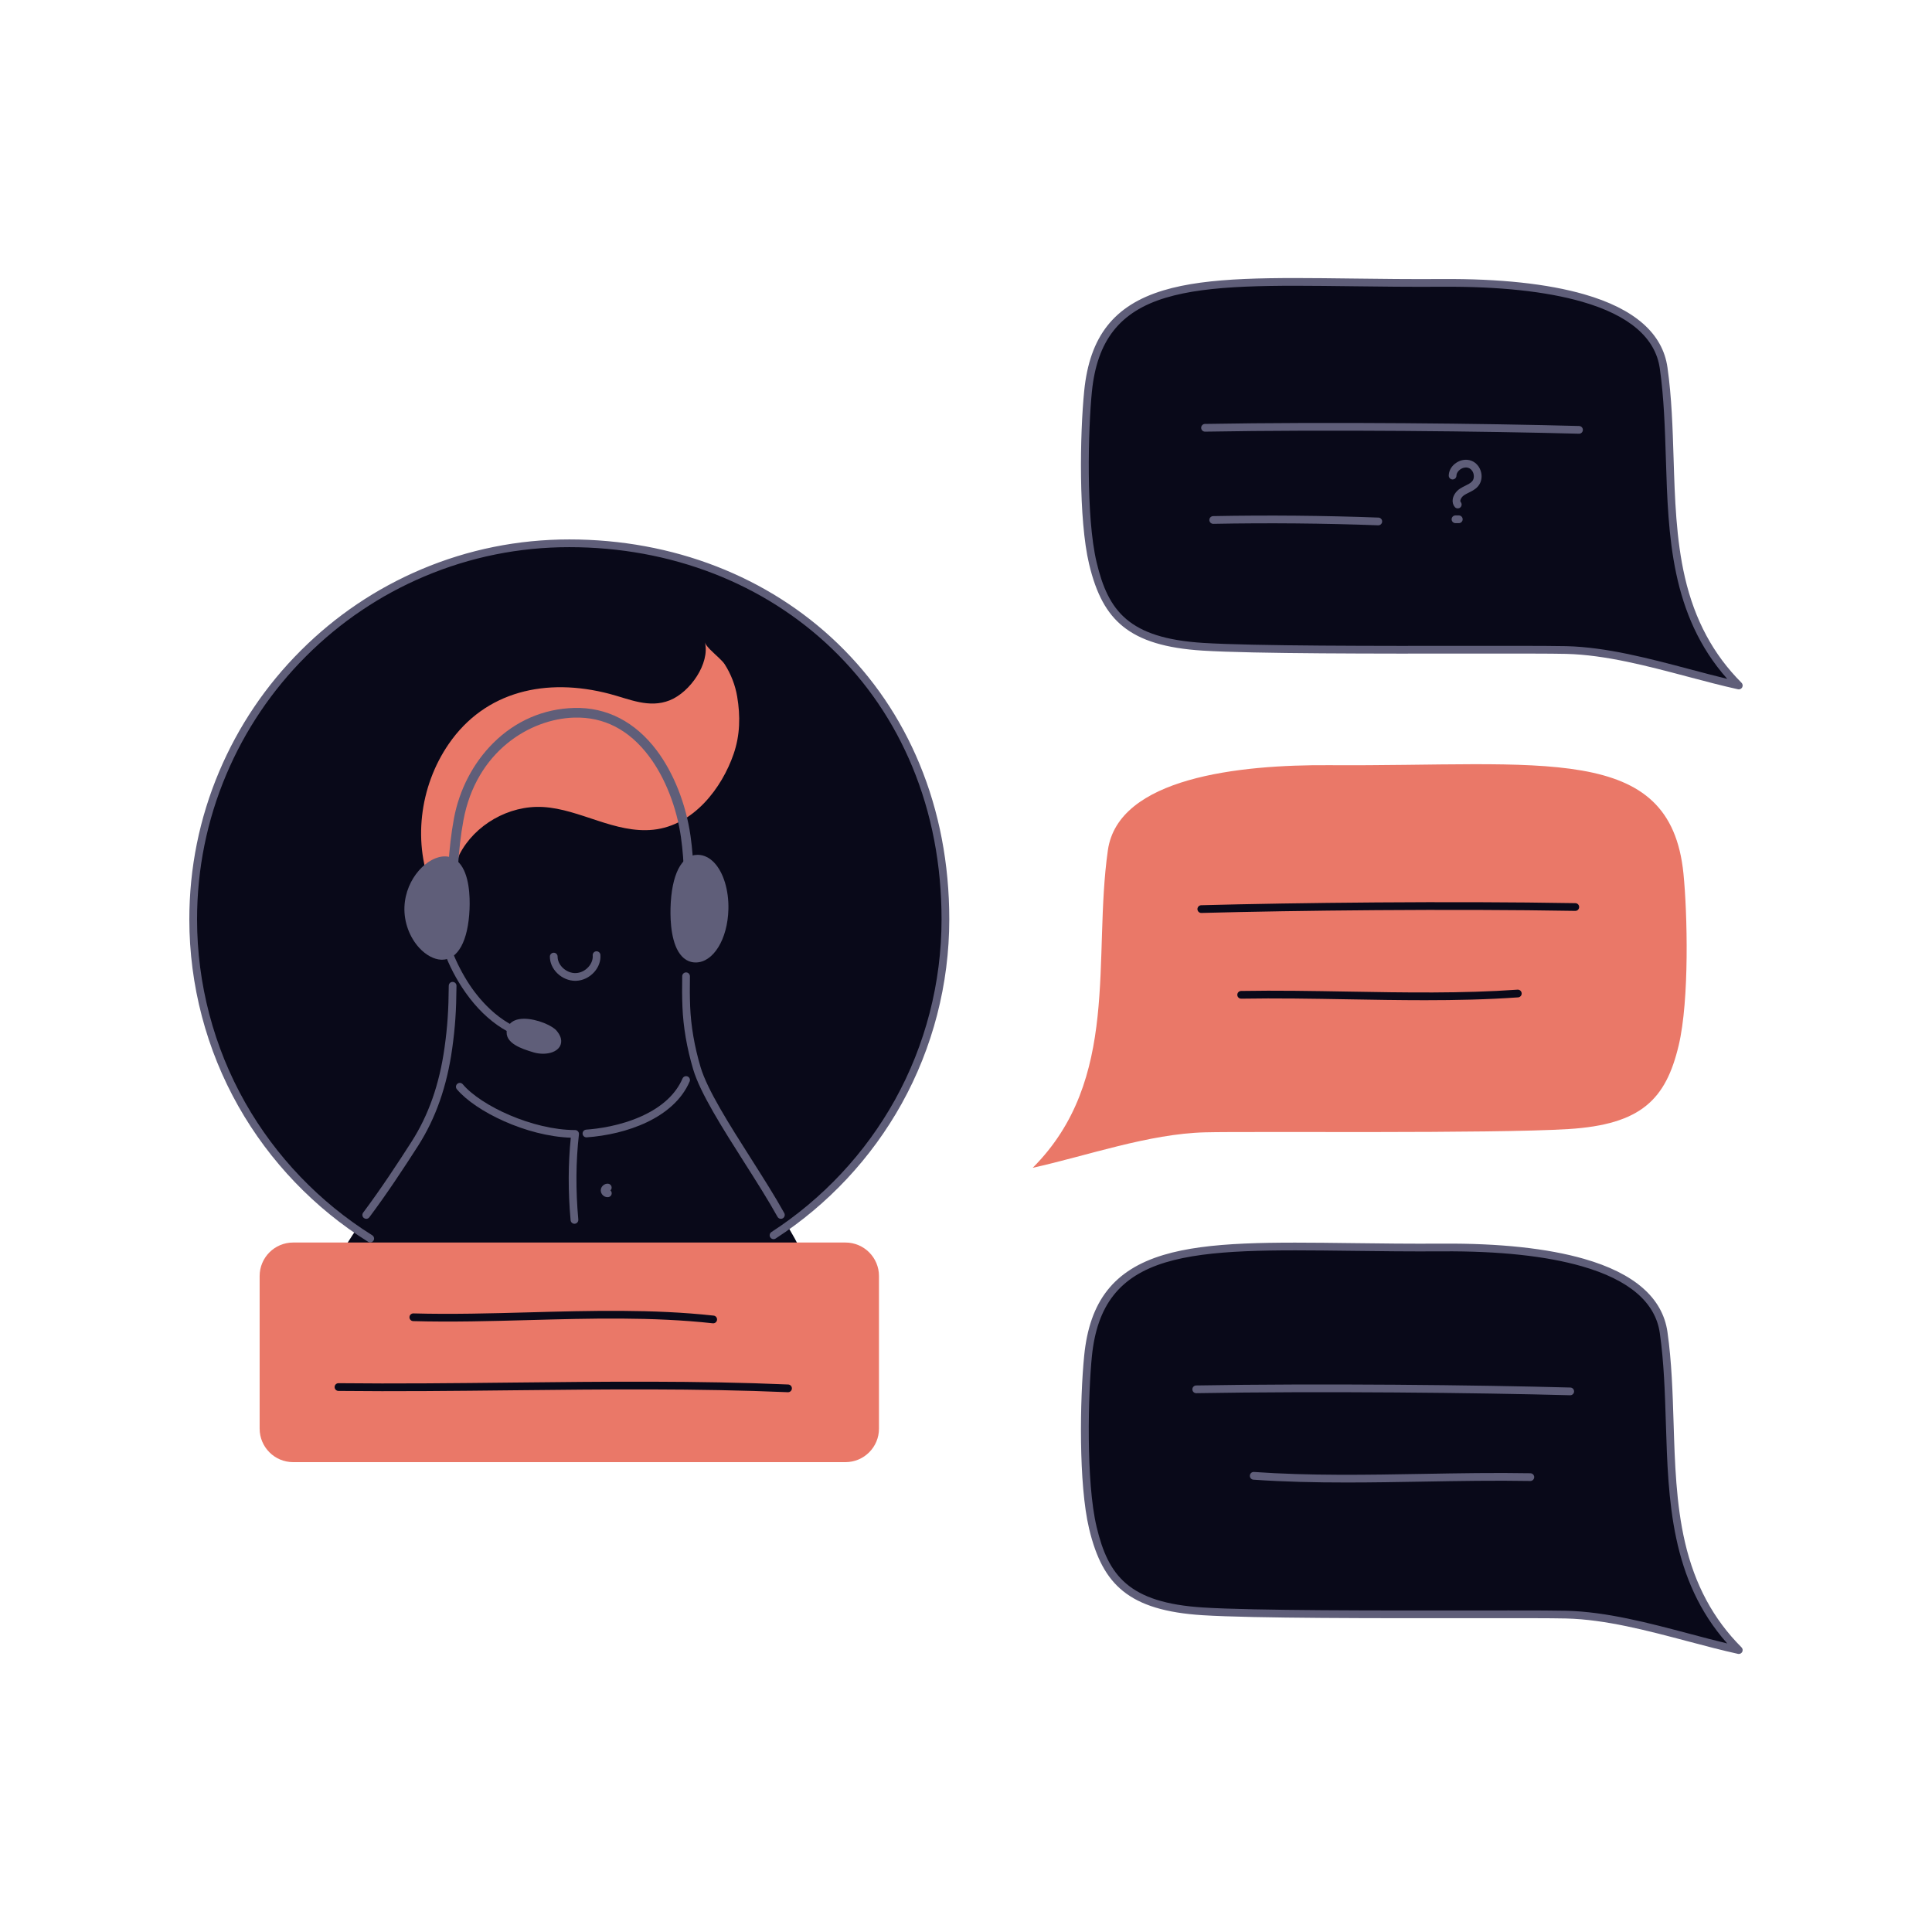 <svg xmlns="http://www.w3.org/2000/svg" width="477" height="477" viewBox="0 0 477 477" fill="none"><path fill-rule="evenodd" clip-rule="evenodd" d="M269.82 377.202C272.97 390.441 278.983 396.716 297.023 397.835C315.812 399.003 375.559 398.364 386.716 398.641C400.628 398.984 415.889 404.436 429.3 407.399C407.558 385.635 414.537 355.699 410.745 329.008C408.197 311.076 378.397 307.846 356.095 307.999C303.231 308.357 271.88 302.215 268.63 334.794C267.661 344.518 267.139 365.945 269.82 377.202Z" fill="#090919"></path><path fill-rule="evenodd" clip-rule="evenodd" d="M372.525 397.608C379.122 397.608 384.173 397.622 386.737 397.687C396.642 397.932 407.103 400.704 417.22 403.387C420.406 404.231 423.461 405.042 426.445 405.76C412.486 390.029 411.88 370.395 411.293 351.377C411.064 344 410.828 336.373 409.8 329.142C408.722 321.543 402.249 315.991 390.565 312.638C381.712 310.098 370.123 308.855 356.102 308.953C348.167 309.005 340.855 308.915 333.783 308.826C314.162 308.583 298.664 308.39 287.776 311.679C276.452 315.097 270.841 322.254 269.579 334.89C268.668 344.024 268.074 365.752 270.747 376.98C273.609 389.005 278.654 395.738 297.083 396.883C309.647 397.663 340.506 397.634 363.042 397.615C366.446 397.61 369.634 397.608 372.525 397.608ZM429.3 408.353C429.231 408.353 429.164 408.345 429.095 408.331C425.102 407.449 421.036 406.373 416.731 405.231C406.721 402.578 396.37 399.833 386.692 399.595C383.026 399.504 374.206 399.511 363.042 399.523C340.485 399.542 309.587 399.571 296.966 398.789C287.846 398.221 281.578 396.32 277.237 392.805C273.223 389.552 270.65 384.808 268.892 377.421C266.261 366.369 266.614 345.396 267.68 334.699C269.028 321.188 275.057 313.525 287.223 309.852C298.394 306.48 314.021 306.673 333.807 306.918C340.869 307.007 348.174 307.097 356.09 307.045C370.293 306.947 382.063 308.214 391.092 310.804C403.566 314.384 410.497 320.463 411.689 328.872C412.731 336.209 412.97 343.888 413.199 351.318C413.504 361.151 413.817 371.321 416.006 380.753C418.443 391.262 423.013 399.757 429.975 406.726C430.275 407.026 430.34 407.487 430.137 407.859C429.965 408.169 429.643 408.353 429.3 408.353Z" fill="#5F5E79"></path><path fill-rule="evenodd" clip-rule="evenodd" d="M332.486 366.021C324.765 366.021 317.038 365.857 309.466 365.325C308.941 365.287 308.545 364.831 308.583 364.306C308.619 363.779 309.072 363.383 309.602 363.421C323.301 364.385 337.558 364.135 351.346 363.894C360.078 363.741 369.105 363.581 377.851 363.739C378.378 363.748 378.798 364.182 378.788 364.709C378.778 365.229 378.354 365.647 377.834 365.647C377.829 365.647 377.822 365.647 377.817 365.647C369.105 365.492 360.094 365.649 351.38 365.802C345.148 365.911 338.818 366.021 332.486 366.021Z" fill="#5F5E79"></path><path fill-rule="evenodd" clip-rule="evenodd" d="M387.677 344.48C387.667 344.48 387.66 344.48 387.651 344.48C364.745 343.86 326.096 343.433 295.358 343.97C294.836 343.989 294.397 343.559 294.388 343.032C294.38 342.505 294.8 342.071 295.325 342.062C326.091 341.525 364.779 341.949 387.703 342.574C388.23 342.586 388.645 343.025 388.631 343.552C388.617 344.07 388.192 344.48 387.677 344.48Z" fill="#5F5E79"></path><path fill-rule="evenodd" clip-rule="evenodd" d="M269.82 139.048C272.97 152.287 278.983 158.562 297.023 159.682C315.812 160.849 375.559 160.211 386.716 160.487C400.628 160.832 415.889 166.284 429.3 169.247C407.558 147.482 414.537 117.546 410.745 90.854C408.197 72.921 378.397 69.694 356.095 69.844C303.231 70.203 271.88 64.061 268.63 96.641C267.661 106.366 267.139 127.792 269.82 139.048Z" fill="#090919"></path><path fill-rule="evenodd" clip-rule="evenodd" d="M372.535 159.454C379.127 159.454 384.173 159.47 386.737 159.533C396.642 159.779 407.103 162.552 417.22 165.233C420.406 166.078 423.461 166.888 426.445 167.607C412.486 151.875 411.88 132.241 411.293 113.224C411.064 105.847 410.828 98.219 409.8 90.988C408.722 83.391 402.249 77.838 390.565 74.485C381.712 71.944 370.123 70.706 356.102 70.799C348.167 70.852 340.855 70.761 333.783 70.674C314.162 70.43 298.664 70.238 287.776 73.525C276.452 76.943 270.841 84.101 269.579 96.736C268.668 105.872 268.074 127.598 270.747 138.827C273.609 150.852 278.654 157.586 297.083 158.73C309.647 159.51 340.506 159.482 363.04 159.461C366.45 159.458 369.642 159.454 372.535 159.454ZM429.3 170.201C429.231 170.201 429.164 170.193 429.095 170.178C425.102 169.296 421.036 168.218 416.731 167.078C406.721 164.424 396.37 161.681 386.692 161.441C383.026 161.35 374.206 161.358 363.042 161.369C340.483 161.39 309.587 161.418 296.966 160.635C287.846 160.068 281.578 158.167 277.237 154.651C273.223 151.399 270.65 146.655 268.892 139.269C266.261 128.216 266.614 107.241 267.68 96.546C269.028 83.034 275.057 75.371 287.223 71.698C298.394 68.326 314.021 68.52 333.807 68.766C340.869 68.853 348.174 68.945 356.09 68.891C370.293 68.797 382.063 70.06 391.092 72.651C403.566 76.231 410.497 82.31 411.689 90.72C412.731 98.055 412.97 105.736 413.199 113.165C413.504 122.998 413.817 133.166 416.006 142.599C418.443 153.107 423.013 161.603 429.975 168.572C430.275 168.872 430.34 169.334 430.137 169.705C429.965 170.015 429.643 170.201 429.3 170.201Z" fill="#5F5E79"></path><path fill-rule="evenodd" clip-rule="evenodd" d="M389.852 107.084C389.843 107.084 389.833 107.084 389.826 107.083C366.92 106.461 328.271 106.036 297.534 106.572C297.002 106.584 296.572 106.162 296.563 105.635C296.553 105.108 296.973 104.674 297.5 104.665C328.267 104.128 366.954 104.554 389.876 105.176C390.403 105.19 390.818 105.629 390.804 106.156C390.792 106.673 390.367 107.084 389.852 107.084Z" fill="#5F5E79"></path><path fill-rule="evenodd" clip-rule="evenodd" d="M340.292 129.697C340.28 129.697 340.268 129.697 340.256 129.696C326.805 129.196 313.11 129.074 299.556 129.332C299.549 129.332 299.544 129.332 299.537 129.332C299.019 129.332 298.592 128.917 298.583 128.396C298.573 127.869 298.993 127.434 299.52 127.424C313.11 127.165 326.838 127.288 340.327 127.789C340.855 127.809 341.265 128.252 341.246 128.778C341.227 129.293 340.802 129.697 340.292 129.697Z" fill="#5F5E79"></path><path fill-rule="evenodd" clip-rule="evenodd" d="M359.913 125.521C359.639 125.521 359.365 125.403 359.176 125.173C358.737 124.639 358.561 123.976 358.671 123.258C358.818 122.277 359.496 121.281 360.44 120.659C360.874 120.373 361.325 120.149 361.764 119.933C362.42 119.608 363.042 119.3 363.448 118.85C363.848 118.403 363.987 117.725 363.82 117.036C363.643 116.318 363.183 115.757 362.584 115.533C361.976 115.305 361.203 115.432 360.567 115.863C359.97 116.268 359.605 116.858 359.591 117.44C359.582 117.96 359.157 118.374 358.64 118.374C358.632 118.374 358.625 118.374 358.618 118.373C358.091 118.362 357.674 117.926 357.686 117.399C357.712 116.199 358.389 115.034 359.498 114.283C360.655 113.499 362.06 113.298 363.255 113.746C364.442 114.192 365.346 115.252 365.673 116.582C365.99 117.885 365.69 119.21 364.864 120.126C364.216 120.848 363.4 121.252 362.611 121.643C362.208 121.842 361.826 122.031 361.49 122.252C361.015 122.565 360.622 123.108 360.557 123.543C360.521 123.771 360.588 123.886 360.65 123.961C360.984 124.368 360.927 124.969 360.519 125.304C360.342 125.45 360.128 125.521 359.913 125.521Z" fill="#5F5E79"></path><path fill-rule="evenodd" clip-rule="evenodd" d="M360.171 129.163H359.35C358.823 129.163 358.396 128.736 358.396 128.209C358.396 127.683 358.823 127.255 359.35 127.255H360.171C360.698 127.255 361.125 127.683 361.125 128.209C361.125 128.736 360.698 129.163 360.171 129.163Z" fill="#5F5E79"></path><path fill-rule="evenodd" clip-rule="evenodd" d="M414.453 258.124C411.303 271.363 405.29 277.638 387.248 278.759C368.461 279.925 308.712 279.288 297.557 279.565C283.646 279.908 268.384 285.36 254.973 288.323C276.715 266.557 269.734 236.623 273.526 209.931C276.073 191.998 305.874 188.77 328.176 188.921C381.039 189.279 412.39 183.138 415.641 215.717C416.612 225.442 417.132 246.869 414.453 258.124Z" fill="#EA7868"></path><path fill-rule="evenodd" clip-rule="evenodd" d="M351.79 246.945C345.455 246.945 339.126 246.833 332.891 246.726C324.179 246.573 315.166 246.416 306.456 246.568C306.449 246.568 306.444 246.568 306.439 246.568C305.919 246.568 305.495 246.153 305.485 245.634C305.476 245.106 305.895 244.67 306.422 244.66C315.166 244.505 324.196 244.665 332.925 244.818C346.712 245.059 360.97 245.309 374.672 244.343C375.199 244.305 375.652 244.703 375.69 245.228C375.728 245.755 375.33 246.211 374.805 246.246C367.235 246.781 359.508 246.945 351.79 246.945Z" fill="#090919"></path><path fill-rule="evenodd" clip-rule="evenodd" d="M296.594 225.404C296.079 225.404 295.656 224.994 295.642 224.476C295.628 223.949 296.043 223.511 296.57 223.496C319.495 222.873 358.184 222.448 388.946 222.985C389.473 222.994 389.893 223.429 389.883 223.956C389.874 224.482 389.442 224.912 388.912 224.893C358.177 224.357 319.526 224.781 296.62 225.404C296.613 225.404 296.603 225.404 296.594 225.404Z" fill="#090919"></path><path fill-rule="evenodd" clip-rule="evenodd" d="M47.7 226.995C47.7 175.711 89.274 134.136 140.559 134.136C191.844 134.136 233.418 171.139 233.418 226.995C233.418 278.279 191.844 319.855 140.559 319.855C89.274 319.855 47.7 278.279 47.7 226.995Z" fill="#090919"></path><path fill-rule="evenodd" clip-rule="evenodd" d="M197.883 309.222C195.552 302.606 175.162 274.196 172.06 263.755C170.589 258.804 169.648 253.719 169.442 248.51C168.89 234.526 171.29 220.48 169.304 206.541C167.374 192.992 158.797 175.518 141.775 175.979C126.34 176.396 115.74 188.855 113.247 202.298C109.798 220.9 113.318 240.065 110.7 258.768C109.96 264.062 108.703 269.3 106.69 274.299C101.685 286.737 90.807 298.092 84.368 309.222C84.023 309.821 197.883 309.222 197.883 309.222Z" fill="#090919"></path><path fill-rule="evenodd" clip-rule="evenodd" d="M144.791 280.807C144.295 280.807 143.877 280.426 143.84 279.923C143.803 279.398 144.198 278.94 144.723 278.902C147.56 278.699 153.115 277.991 158.457 275.556C163.452 273.28 166.836 270.156 168.514 266.273C168.723 265.789 169.284 265.565 169.768 265.775C170.252 265.985 170.475 266.545 170.266 267.029C166.339 276.119 154.567 280.106 144.861 280.805C144.837 280.807 144.814 280.807 144.791 280.807Z" fill="#5F5E79"></path><path fill-rule="evenodd" clip-rule="evenodd" d="M141.829 302.139C141.341 302.139 140.925 301.767 140.88 301.273C140.243 294.23 140.259 287.381 140.927 280.893C129.922 280.519 117.426 274.42 112.799 268.93C112.459 268.527 112.511 267.926 112.914 267.585C113.316 267.246 113.919 267.296 114.258 267.7C118.755 273.037 131.569 279.004 141.988 279.004C142.26 279.004 142.519 279.121 142.7 279.324C142.881 279.527 142.967 279.796 142.936 280.068C142.173 286.732 142.121 293.808 142.781 301.099C142.828 301.624 142.441 302.089 141.917 302.137C141.887 302.139 141.858 302.139 141.829 302.139Z" fill="#5F5E79"></path><path fill-rule="evenodd" clip-rule="evenodd" d="M177.519 162.45C176.119 161.111 174.279 159.56 174.051 158.614C175.291 163.76 170.447 170.856 165.361 172.899C160.243 174.955 155.317 172.57 150.433 171.295C134.895 167.237 119.813 170.566 110.796 183.667C103.53 194.225 101.802 208.371 106.875 220.07C107.755 222.099 108.848 224.19 110.811 225.375C110.011 224.913 112.82 212.17 113.468 210.91C117.158 203.735 125.554 198.752 134.087 199.246C143.21 199.773 151.844 205.859 161.324 204.852C171.269 203.795 178.239 194.522 181.119 186.176C182.725 181.522 182.82 176.799 182.003 171.965C181.529 169.16 180.472 166.432 178.919 163.997C178.642 163.564 178.121 163.027 177.519 162.45Z" fill="#EA7868"></path><path fill-rule="evenodd" clip-rule="evenodd" d="M90.424 300.92C90.225 300.92 90.025 300.858 89.853 300.729C89.431 300.415 89.345 299.816 89.66 299.394C94.098 293.458 98.172 287.24 101.571 281.94C105.808 275.334 108.486 267.712 109.756 258.634C110.47 253.53 110.752 249.395 110.797 243.375C110.8 242.848 111.225 242.414 111.757 242.428C112.285 242.433 112.708 242.862 112.705 243.389C112.66 249.5 112.373 253.702 111.645 258.899C110.336 268.253 107.566 276.128 103.177 282.971C99.759 288.299 95.663 294.552 91.189 300.536C91.001 300.787 90.714 300.92 90.424 300.92Z" fill="#5F5E79"></path><path fill-rule="evenodd" clip-rule="evenodd" d="M192.798 300.918C192.463 300.918 192.137 300.739 191.963 300.426C189.697 296.336 186.681 291.59 183.764 287.001C178.417 278.589 172.888 269.889 171.145 264.027C169.58 258.758 168.686 253.552 168.489 248.546C168.398 246.251 168.38 243.788 168.433 241.019C168.443 240.491 168.878 240.067 169.405 240.083C169.931 240.093 170.35 240.527 170.34 241.054C170.288 243.788 170.306 246.213 170.395 248.472C170.587 253.318 171.454 258.367 172.974 263.483C174.641 269.09 180.097 277.676 185.374 285.978C188.306 290.591 191.338 295.361 193.632 299.501C193.887 299.961 193.721 300.541 193.26 300.799C193.113 300.88 192.955 300.918 192.798 300.918Z" fill="#5F5E79"></path><path fill-rule="evenodd" clip-rule="evenodd" d="M170.008 226.048C169.996 226.048 169.983 226.048 169.97 226.048C169.311 226.027 168.795 225.476 168.816 224.818C168.986 219.461 169.037 213.12 168.124 206.709C167.062 199.255 164.19 191.97 160.246 186.722C155.333 180.186 149.131 176.972 141.808 177.171C130.825 177.468 117.57 185.526 114.419 202.516C113.04 209.954 112.834 217.457 112.809 223.164C112.806 223.821 112.273 224.351 111.616 224.351C111.615 224.351 111.613 224.351 111.611 224.351C110.952 224.348 110.421 223.812 110.424 223.153C110.45 217.347 110.661 209.705 112.074 202.081C113.395 194.957 116.856 188.325 121.818 183.407C127.303 177.972 134.192 174.991 141.743 174.787C149.763 174.563 156.824 178.201 162.152 185.29C166.331 190.849 169.368 198.533 170.485 206.372C171.424 212.965 171.373 219.435 171.199 224.894C171.179 225.539 170.649 226.048 170.008 226.048Z" fill="#5F5E79"></path><path fill-rule="evenodd" clip-rule="evenodd" d="M134.275 257.172C134.263 257.172 134.251 257.172 134.238 257.172C127.146 256.903 120.312 252.626 114.993 245.135C110.196 238.377 107.947 231.017 107.846 226.721C107.834 226.194 108.251 225.757 108.778 225.745C109.305 225.733 109.742 226.15 109.754 226.676C109.883 232.206 113.367 239.549 116.549 244.031C119.426 248.083 125.559 254.933 134.311 255.264C134.837 255.286 135.248 255.729 135.228 256.254C135.208 256.769 134.785 257.172 134.275 257.172Z" fill="#5F5E79"></path><path fill-rule="evenodd" clip-rule="evenodd" d="M135.797 254.37C132.967 252.576 126.779 251.167 126.087 254.451C125.546 257.012 129.723 258.21 131.981 258.901C135.288 259.915 139.504 258.4 136.676 255.073C136.494 254.859 136.189 254.618 135.797 254.37Z" fill="#5F5E79"></path><path fill-rule="evenodd" clip-rule="evenodd" d="M129.394 253.43C128.802 253.43 128.273 253.509 127.859 253.683C127.377 253.886 127.118 254.184 127.02 254.646C126.675 256.283 130.315 257.396 132.065 257.931L132.26 257.99C134.099 258.553 136.074 258.152 136.547 257.435C136.882 256.924 136.317 256.123 135.949 255.691C135.896 255.629 135.725 255.453 135.286 255.176C133.749 254.2 131.257 253.43 129.394 253.43ZM134.072 260.161C133.263 260.161 132.442 260.041 131.701 259.815L131.507 259.755C129.04 259.001 124.447 257.599 125.153 254.253C125.38 253.177 126.06 252.371 127.118 251.925C129.704 250.835 134.117 252.176 136.307 253.564C136.799 253.876 137.157 254.167 137.403 254.456C139.064 256.409 138.578 257.816 138.141 258.482C137.377 259.643 135.749 260.161 134.072 260.161Z" fill="#5F5E79"></path><path fill-rule="evenodd" clip-rule="evenodd" d="M114.973 224.462C114.693 230.979 112.771 236.136 108.974 235.991C105.176 235.847 100.53 230.415 100.81 223.899C101.09 217.382 106.191 212.248 109.988 212.393C113.786 212.538 115.254 217.946 114.973 224.462Z" fill="#5F5E79"></path><path fill-rule="evenodd" clip-rule="evenodd" d="M109.821 213.344C106.433 213.344 102.008 218.252 101.763 223.94C101.625 227.151 102.808 230.441 104.927 232.74C106.229 234.151 107.717 234.989 109.01 235.038C109.048 235.04 109.086 235.04 109.124 235.04C112.395 235.04 113.799 229.578 114.02 224.421C114.226 219.649 113.465 215.96 111.934 214.299C111.37 213.687 110.721 213.375 109.952 213.346C109.909 213.344 109.865 213.344 109.821 213.344ZM109.13 236.949C109.066 236.949 109.002 236.947 108.938 236.945C107.141 236.876 105.168 235.815 103.524 234.033C101.069 231.369 99.698 227.566 99.857 223.858C100.162 216.776 105.661 211.265 110.025 211.44C111.309 211.488 112.423 212.016 113.336 213.006C115.901 215.787 116.06 221.403 115.927 224.503C115.59 232.32 113.055 236.949 109.13 236.949Z" fill="#5F5E79"></path><path fill-rule="evenodd" clip-rule="evenodd" d="M178.885 224.501C178.704 231.313 175.477 236.763 171.678 236.673C167.878 236.584 166.321 231.021 166.502 224.209C166.683 217.397 168.534 211.915 172.334 212.004C176.133 212.094 179.066 217.689 178.885 224.501Z" fill="#5F5E79"></path><path fill-rule="evenodd" clip-rule="evenodd" d="M172.251 212.957C169.518 212.957 167.639 217.369 167.456 224.234C167.322 229.279 168.161 233.136 169.758 234.815C170.32 235.406 170.956 235.702 171.7 235.72C171.723 235.72 171.747 235.721 171.77 235.721C174.955 235.721 177.768 230.602 177.931 224.476C178.044 220.25 176.9 216.349 174.947 214.295C174.124 213.43 173.237 212.98 172.311 212.958C172.291 212.958 172.271 212.957 172.251 212.957ZM171.771 237.629C171.733 237.629 171.694 237.628 171.655 237.627C170.395 237.597 169.292 237.093 168.375 236.13C165.714 233.331 165.462 227.444 165.548 224.184C165.768 215.945 168.267 211.049 172.241 211.049C172.279 211.049 172.317 211.05 172.356 211.051C173.787 211.084 175.161 211.752 176.329 212.981C178.619 215.388 179.964 219.812 179.838 224.526C179.642 231.91 176.109 237.629 171.771 237.629Z" fill="#5F5E79"></path><path fill-rule="evenodd" clip-rule="evenodd" d="M142.036 242.159C140.419 242.159 138.806 241.484 137.583 240.289C136.412 239.146 135.749 237.643 135.763 236.167C135.769 235.643 136.194 235.222 136.717 235.222C136.72 235.222 136.723 235.222 136.727 235.222C137.253 235.227 137.676 235.658 137.671 236.185C137.662 237.144 138.116 238.143 138.916 238.925C139.817 239.805 141.002 240.291 142.166 240.248C143.328 240.208 144.472 239.65 145.302 238.715C146.04 237.883 146.417 236.859 146.336 235.903C146.291 235.379 146.68 234.917 147.205 234.872C147.732 234.828 148.192 235.216 148.237 235.742C148.362 237.216 147.813 238.76 146.729 239.981C145.553 241.307 143.913 242.099 142.23 242.154C142.165 242.156 142.101 242.159 142.036 242.159Z" fill="#5F5E79"></path><path fill-rule="evenodd" clip-rule="evenodd" d="M149.997 295.573C149.604 295.573 149.213 295.425 148.902 295.153C148.54 294.838 148.329 294.392 148.323 293.932C148.317 293.472 148.518 293.021 148.873 292.697C149.227 292.372 149.693 292.21 150.152 292.258C150.676 292.313 151.058 292.78 151.005 293.305C150.98 293.543 150.871 293.751 150.709 293.904C150.875 294.051 150.99 294.257 151.019 294.495C151.085 295.017 150.715 295.494 150.192 295.561C150.127 295.568 150.062 295.573 149.997 295.573Z" fill="#5F5E79"></path><path fill-rule="evenodd" clip-rule="evenodd" d="M91.403 306.747C91.23 306.747 91.055 306.699 90.898 306.601C77.649 298.318 66.577 286.758 58.88 273.173C50.942 259.164 46.746 243.194 46.746 226.995C46.746 214.331 49.226 202.045 54.119 190.478C58.844 179.307 65.608 169.275 74.223 160.659C82.838 152.044 92.871 145.28 104.042 140.555C115.609 135.663 127.895 133.182 140.559 133.182C166.138 133.182 189.692 142.327 206.883 158.934C215.551 167.307 222.32 177.273 227.002 188.556C231.892 200.341 234.372 213.274 234.372 226.995C234.372 242.929 230.305 258.668 222.611 272.51C215.154 285.923 204.396 297.431 191.501 305.786C191.058 306.072 190.468 305.945 190.182 305.504C189.895 305.061 190.021 304.469 190.464 304.183C203.098 295.998 213.638 284.726 220.943 271.582C228.48 258.024 232.464 242.605 232.464 226.995C232.464 213.526 230.033 200.84 225.239 189.287C220.658 178.247 214.036 168.496 205.557 160.306C188.725 144.045 165.641 135.09 140.559 135.09C128.151 135.09 116.116 137.52 104.786 142.312C93.842 146.941 84.013 153.568 75.572 162.008C67.132 170.449 60.505 180.278 55.876 191.222C51.084 202.552 48.654 214.588 48.654 226.995C48.654 242.865 52.764 258.508 60.54 272.233C68.081 285.542 78.928 296.868 91.91 304.982C92.356 305.261 92.492 305.85 92.213 306.298C92.032 306.587 91.721 306.747 91.403 306.747Z" fill="#5F5E79"></path><path fill-rule="evenodd" clip-rule="evenodd" d="M208.74 360.994H72.378C67.808 360.994 64.103 357.29 64.103 352.718V315.049C64.103 310.479 67.808 306.773 72.378 306.773H208.74C213.31 306.773 217.015 310.479 217.015 315.049V352.718C217.015 357.29 213.31 360.994 208.74 360.994Z" fill="#EA7868"></path><path fill-rule="evenodd" clip-rule="evenodd" d="M194.562 343.731C194.548 343.731 194.534 343.731 194.52 343.731C172.212 342.765 149.023 343.015 126.596 343.256C112.417 343.409 97.755 343.566 83.56 343.411C83.033 343.407 82.611 342.975 82.616 342.448C82.622 341.923 83.048 341.503 83.57 341.503C83.574 341.503 83.577 341.503 83.581 341.503C97.754 341.658 112.406 341.501 126.576 341.348C149.028 341.107 172.244 340.855 194.602 341.825C195.128 341.847 195.537 342.293 195.515 342.82C195.492 343.33 195.07 343.731 194.562 343.731Z" fill="#090919"></path><path fill-rule="evenodd" clip-rule="evenodd" d="M176.085 326.719C176.05 326.719 176.015 326.716 175.979 326.714C161.147 325.085 145.702 325.507 130.766 325.915C121.298 326.175 111.508 326.442 102.022 326.177C101.495 326.163 101.08 325.724 101.094 325.2C101.109 324.672 101.551 324.257 102.074 324.272C111.509 324.532 121.272 324.267 130.713 324.009C145.714 323.599 161.225 323.175 176.188 324.816C176.711 324.873 177.089 325.345 177.032 325.87C176.978 326.356 176.565 326.719 176.085 326.719Z" fill="#090919"></path></svg>